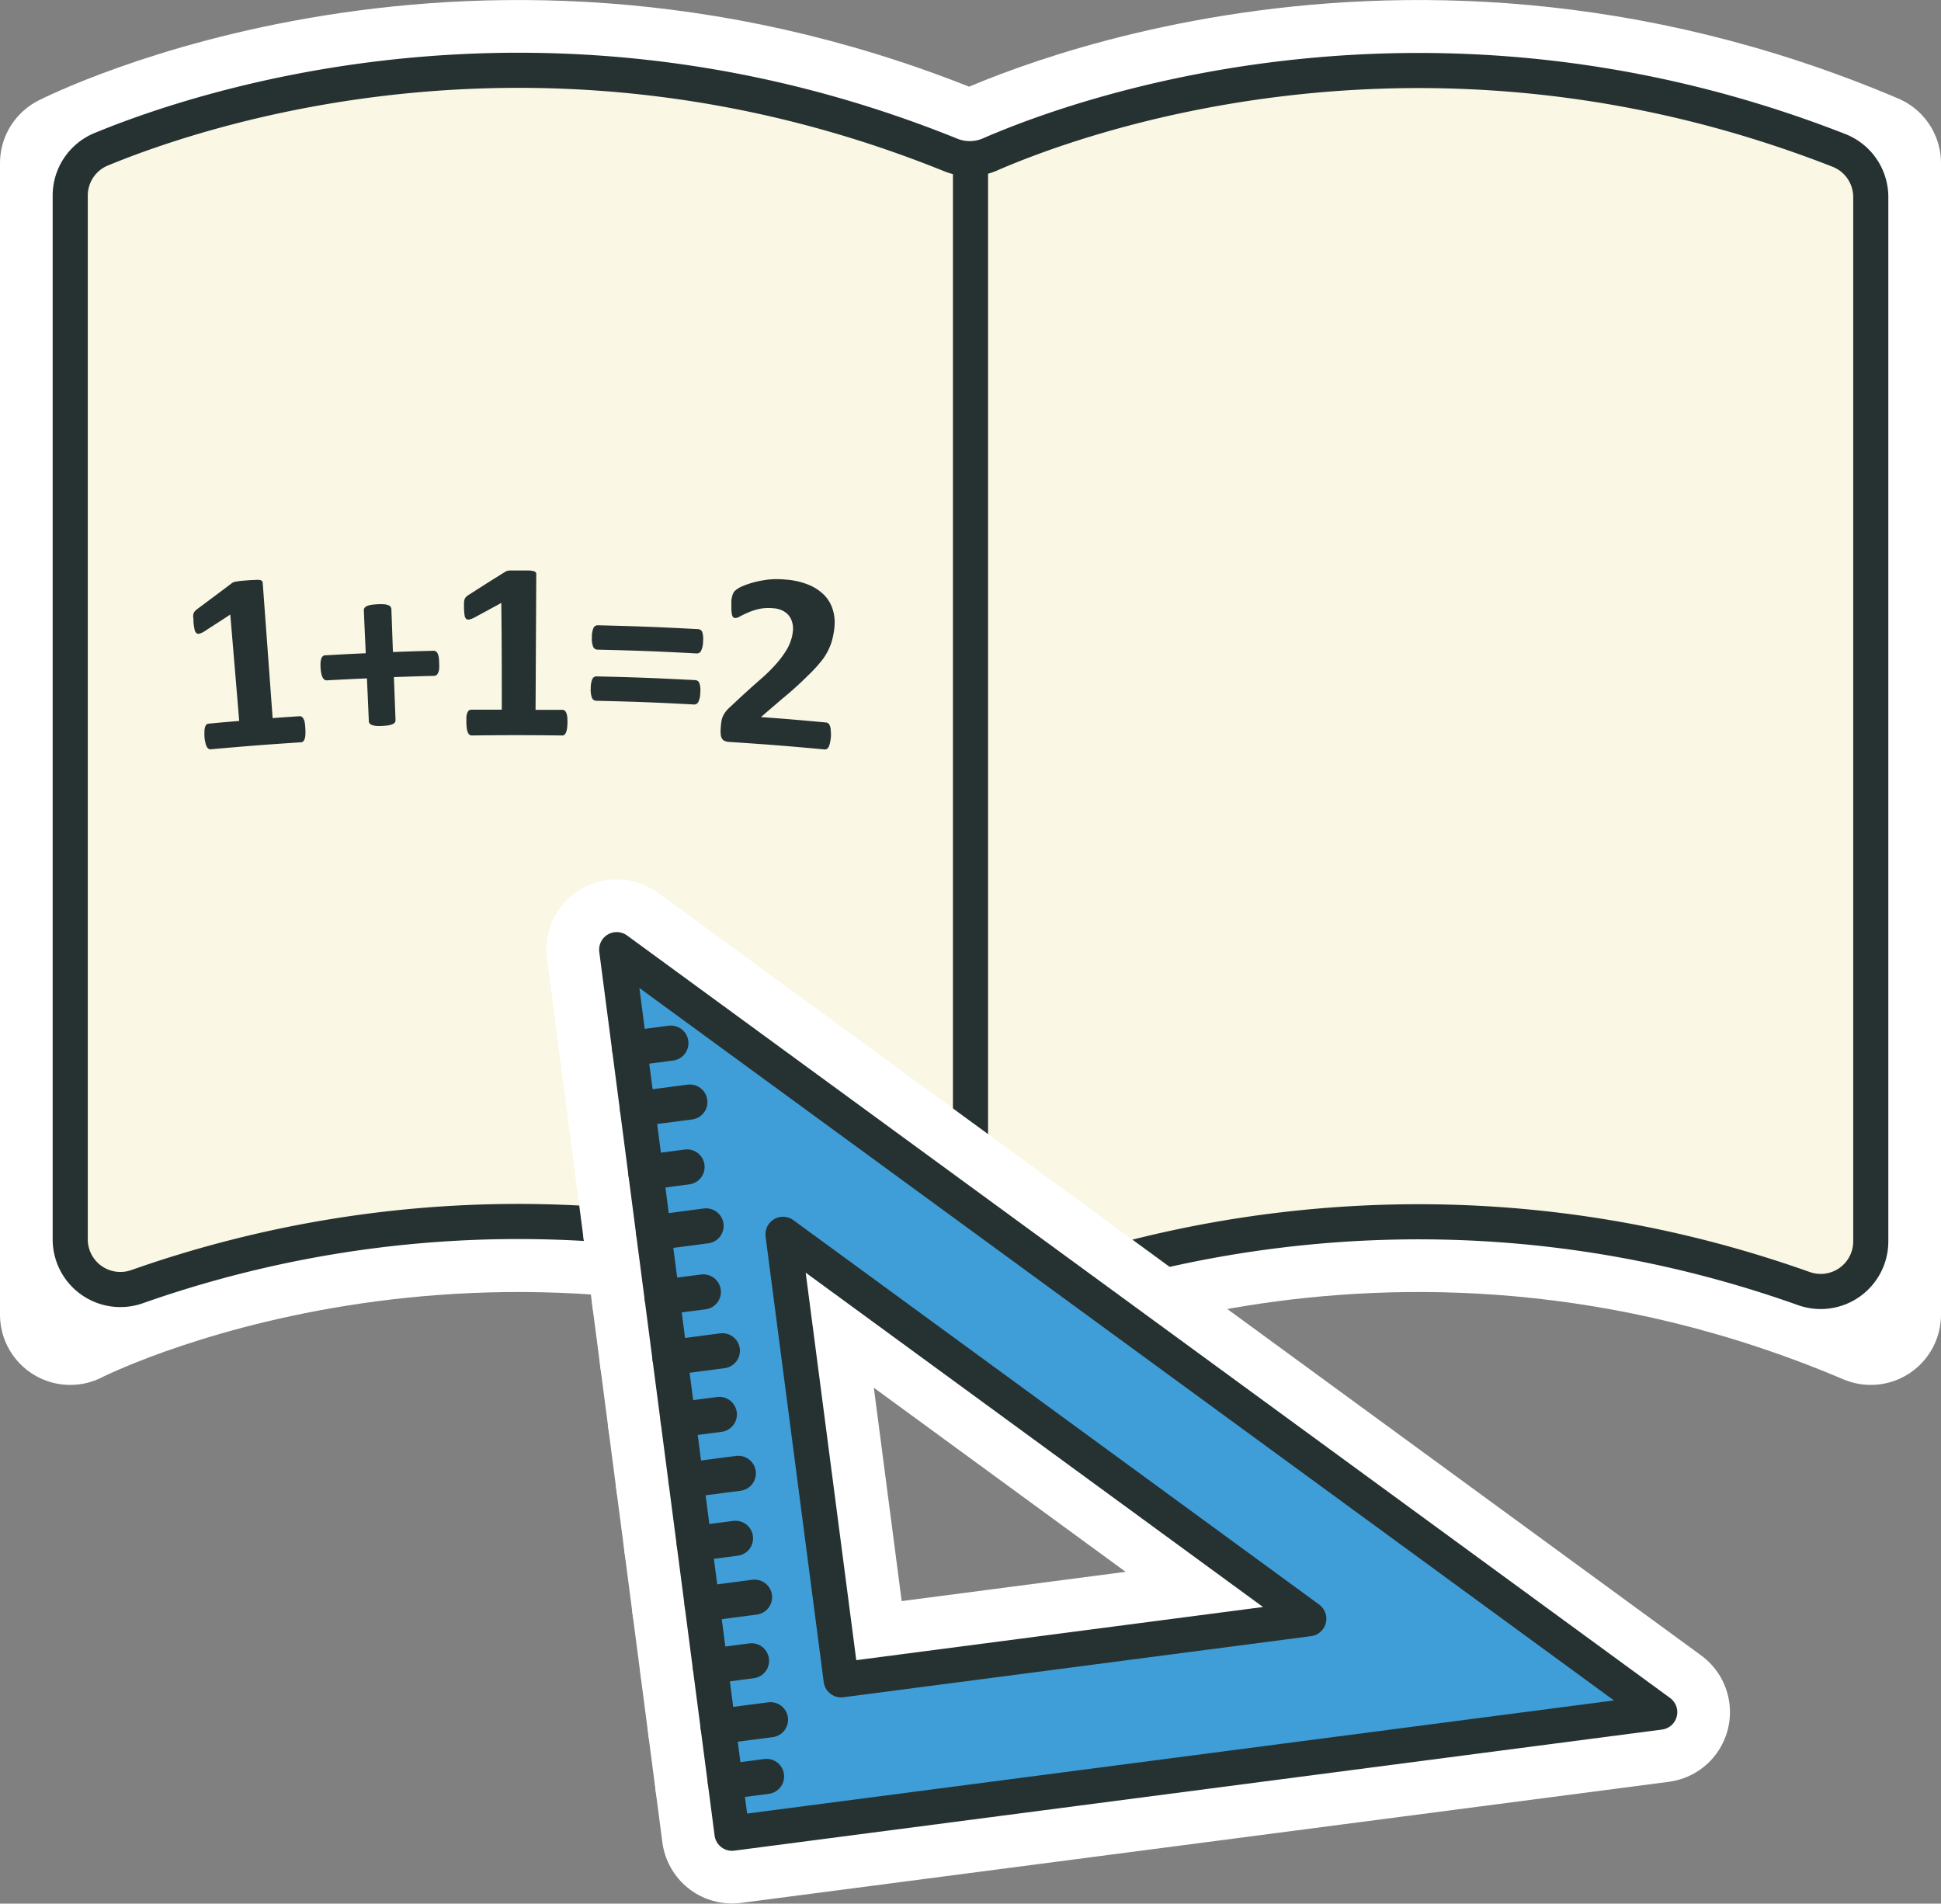 <?xml version="1.0" encoding="UTF-8"?> <svg xmlns="http://www.w3.org/2000/svg" viewBox="0 0 276.38 271.02"><rect x="0" y="0" width="276.38" height="271.02" fill="#808080" stroke="none"/><defs><style>.cls-1,.cls-3{fill:#faf7e4;stroke-linecap:square;}.cls-1,.cls-2,.cls-6{stroke:#fff;stroke-width:20px;}.cls-1,.cls-2,.cls-3,.cls-4,.cls-6,.cls-7{stroke-linejoin:round;}.cls-2,.cls-4{fill:none;}.cls-2,.cls-4,.cls-6,.cls-7{stroke-linecap:round;}.cls-3,.cls-4,.cls-7{stroke:#263232;stroke-width:5px;}.cls-5{fill:#263232;}.cls-6,.cls-7{fill:#3f9ed8;}</style></defs><title>korrepatalas</title><g id="Layer_2" data-name="Layer 2"><g id="Layer_28" data-name="Layer 28"><path class="cls-1" d="M266.38,187.17c-70.07-29.76-128.19,0-128.19,0-70.08-29.76-128.19,0-128.19,0V23.23s58.11-29.76,128.19,0c0,0,58.12-29.76,128.19,0Z"></path><line class="cls-2" x1="138.19" y1="23.23" x2="138.19" y2="187.17"></line><path class="cls-3" d="M256.87,183.46c-57.06-20.3-104.47-2.57-116,2.47a7.18,7.18,0,0,1-5.57,0,163.34,163.34,0,0,0-115.75-2.76A7.14,7.14,0,0,1,10,176.49V27.85a7.12,7.12,0,0,1,4.39-6.59c14.54-6,63.45-22.41,120.91.77a7.22,7.22,0,0,0,5.57,0c11.87-5.19,61.72-23.82,121-.61A7.14,7.14,0,0,1,266.38,28v148.7A7.13,7.13,0,0,1,256.87,183.46Z"></path><line class="cls-4" x1="138.19" y1="23.23" x2="138.19" y2="185.01"></line><path class="cls-5" d="M43.48,103.83a6.12,6.12,0,0,1,0,.86,2.34,2.34,0,0,1-.12.57.84.84,0,0,1-.21.31.54.54,0,0,1-.28.11c-5.16.34-7.73.54-12.88,1a.49.49,0,0,1-.28-.07.83.83,0,0,1-.25-.27,1.82,1.82,0,0,1-.2-.55,5.18,5.18,0,0,1-.14-.85,6.87,6.87,0,0,1,0-.87,1.57,1.57,0,0,1,.09-.58,1,1,0,0,1,.19-.34.5.5,0,0,1,.29-.12c1.75-.17,2.62-.24,4.37-.39-.5-6.06-.76-9.09-1.27-15.15-1.49,1-2.23,1.44-3.7,2.41a3.13,3.13,0,0,1-.68.31.5.5,0,0,1-.44-.07.87.87,0,0,1-.26-.51,7.4,7.4,0,0,1-.16-1.05c0-.29,0-.53-.05-.72a1.73,1.73,0,0,1,.05-.48.85.85,0,0,1,.18-.34,2,2,0,0,1,.33-.31c2-1.49,3-2.23,4.95-3.7a1,1,0,0,1,.23-.13,1.79,1.79,0,0,1,.36-.1l.6-.09.95-.08q.72-.06,1.17-.06a3.28,3.28,0,0,1,.68,0,.63.63,0,0,1,.31.15.46.46,0,0,1,.1.27c.56,7.7.85,11.54,1.41,19.25,1.54-.12,2.3-.17,3.84-.27a.5.5,0,0,1,.31.08.77.77,0,0,1,.25.3,1.75,1.75,0,0,1,.18.56A7.28,7.28,0,0,1,43.48,103.83Z"></path><path class="cls-5" d="M62.53,94.42a5.46,5.46,0,0,1,0,.85,2,2,0,0,1-.16.55.79.79,0,0,1-.25.31.56.56,0,0,1-.31.09c-2.29.06-3.43.1-5.72.18.09,2.45.14,3.67.23,6.12a.69.69,0,0,1-.08.32.76.76,0,0,1-.3.24,2.67,2.67,0,0,1-.58.18,8.49,8.49,0,0,1-.9.09,6.38,6.38,0,0,1-.91,0,2.48,2.48,0,0,1-.59-.13.76.76,0,0,1-.33-.22.55.55,0,0,1-.11-.31c-.11-2.45-.16-3.67-.27-6.11-2.28.1-3.42.16-5.7.28a.48.48,0,0,1-.31-.07.81.81,0,0,1-.27-.28,2,2,0,0,1-.2-.54,4.44,4.44,0,0,1-.12-.85,5.72,5.72,0,0,1,0-.84,1.88,1.88,0,0,1,.12-.56.71.71,0,0,1,.22-.31.44.44,0,0,1,.29-.11c2.32-.13,3.48-.19,5.8-.3-.11-2.43-.17-3.65-.27-6.09a.59.59,0,0,1,.08-.34.88.88,0,0,1,.32-.27,2.78,2.78,0,0,1,.59-.18,9.41,9.41,0,0,1,.94-.09,6.83,6.83,0,0,1,.94,0,2.07,2.07,0,0,1,.61.13.71.71,0,0,1,.33.24.65.65,0,0,1,.11.33c.09,2.44.13,3.66.22,6.1,2.33-.09,3.49-.12,5.82-.18a.6.6,0,0,1,.29.08.81.81,0,0,1,.25.29,2.5,2.5,0,0,1,.17.56A6.16,6.16,0,0,1,62.53,94.42Z"></path><path class="cls-5" d="M80.8,102.92a5.14,5.14,0,0,1-.07.86,1.91,1.91,0,0,1-.16.55.74.74,0,0,1-.23.3.41.41,0,0,1-.29.08c-5.16-.06-7.74-.06-12.91,0a.48.48,0,0,1-.27-.09.89.89,0,0,1-.23-.29,2.1,2.1,0,0,1-.16-.56,6.49,6.49,0,0,1-.07-.86q0-.53,0-.87a2.35,2.35,0,0,1,.14-.58.77.77,0,0,1,.22-.31.46.46,0,0,1,.29-.11l4.39,0c0-6.08,0-9.12-.07-15.2l-3.88,2.11a3.17,3.17,0,0,1-.7.25.48.48,0,0,1-.43-.1.9.9,0,0,1-.22-.53,8.22,8.22,0,0,1-.08-1.06c0-.29,0-.53,0-.72a1.71,1.71,0,0,1,.09-.48.8.8,0,0,1,.2-.32,2.24,2.24,0,0,1,.35-.28c2.08-1.33,3.13-2,5.23-3.3a.67.67,0,0,1,.24-.12,2.23,2.23,0,0,1,.37-.07l.59,0h1l1.17,0a2.89,2.89,0,0,1,.67.1.56.56,0,0,1,.31.17.45.45,0,0,1,.07.27l-.1,19.3,3.84,0a.54.54,0,0,1,.3.1.8.8,0,0,1,.23.32,2.37,2.37,0,0,1,.14.57A7.6,7.6,0,0,1,80.8,102.92Z"></path><path class="cls-5" d="M100.11,91.33a3.13,3.13,0,0,1-.29,1.34.66.66,0,0,1-.62.36c-5.66-.3-8.48-.41-14.14-.54a.68.68,0,0,1-.6-.41,3.11,3.11,0,0,1-.18-1.36,3.26,3.26,0,0,1,.22-1.31.68.68,0,0,1,.64-.39c5.7.14,8.55.25,14.24.55A.66.66,0,0,1,100,90,3.39,3.39,0,0,1,100.11,91.33Zm-.4,7.28a3,3,0,0,1-.28,1.34.67.67,0,0,1-.61.35c-5.57-.3-8.36-.4-13.93-.53a.67.67,0,0,1-.59-.4A3.18,3.18,0,0,1,84.12,98a3.35,3.35,0,0,1,.22-1.32A.64.64,0,0,1,85,96.3c5.61.13,8.42.24,14,.53a.65.65,0,0,1,.59.44A3.11,3.11,0,0,1,99.71,98.61Z"></path><path class="cls-5" d="M118.32,104.84a7.5,7.5,0,0,1-.13.89,2.73,2.73,0,0,1-.19.59.7.7,0,0,1-.27.31.54.54,0,0,1-.33.07c-5.36-.5-8.05-.71-13.42-1.06a2.61,2.61,0,0,1-.68-.11.85.85,0,0,1-.45-.31,1.22,1.22,0,0,1-.22-.62,4.81,4.81,0,0,1,0-1,8.17,8.17,0,0,1,.11-1,2.92,2.92,0,0,1,.25-.74,3.58,3.58,0,0,1,.41-.63,6.42,6.42,0,0,1,.64-.65c1.74-1.63,2.62-2.44,4.4-4a23.05,23.05,0,0,0,2.16-2.15,13.87,13.87,0,0,0,1.33-1.79,6.83,6.83,0,0,0,.71-1.53,5.84,5.84,0,0,0,.27-1.36,3.12,3.12,0,0,0-.11-1.14,2.64,2.64,0,0,0-.5-1,2.74,2.74,0,0,0-.92-.7,3.62,3.62,0,0,0-1.35-.32,6.37,6.37,0,0,0-2,.12,9,9,0,0,0-1.54.51,12,12,0,0,0-1.12.54,1.44,1.44,0,0,1-.69.23.42.42,0,0,1-.28-.12.79.79,0,0,1-.18-.38,6.77,6.77,0,0,1-.08-.68c0-.28,0-.63,0-1s0-.51.07-.69a2.39,2.39,0,0,1,.12-.48,1.43,1.43,0,0,1,.17-.35,1.72,1.72,0,0,1,.36-.35,4.08,4.08,0,0,1,.9-.5,11.87,11.87,0,0,1,1.6-.54,14.82,14.82,0,0,1,2.08-.39,12.23,12.23,0,0,1,2.35,0,10.71,10.71,0,0,1,3.31.73,6.72,6.72,0,0,1,2.26,1.48,5.08,5.08,0,0,1,1.22,2.07,6.26,6.26,0,0,1,.24,2.46,11.07,11.07,0,0,1-.43,2.21,8.77,8.77,0,0,1-1.14,2.27A19.7,19.7,0,0,1,115,96.22a48,48,0,0,1-3.65,3.29l-3,2.58c3.71.27,5.57.43,9.27.77a.61.61,0,0,1,.33.14.8.8,0,0,1,.23.36,1.9,1.9,0,0,1,.11.61A6.76,6.76,0,0,1,118.32,104.84Z"></path><path class="cls-6" d="M87.81,135.2,104.23,261l132.1-17.24Zm23.68,40.53,74.87,54.73-66.59,8.7Z"></path><line class="cls-6" x1="107.44" y1="227.39" x2="99.97" y2="228.37"></line><line class="cls-6" x1="104.73" y1="219.01" x2="98.85" y2="219.77"></line><line class="cls-6" x1="109.71" y1="244.84" x2="102.25" y2="245.81"></line><line class="cls-6" x1="107.01" y1="236.45" x2="101.13" y2="237.22"></line><line class="cls-6" x1="102.86" y1="192.31" x2="95.39" y2="193.29"></line><line class="cls-6" x1="100.15" y1="183.93" x2="94.27" y2="184.69"></line><line class="cls-6" x1="105.13" y1="209.76" x2="97.67" y2="210.73"></line><line class="cls-6" x1="102.43" y1="201.37" x2="96.55" y2="202.14"></line><line class="cls-6" x1="100.54" y1="174.53" x2="93.07" y2="175.51"></line><line class="cls-6" x1="97.83" y1="166.14" x2="91.95" y2="166.91"></line><line class="cls-6" x1="109.15" y1="252.91" x2="103.28" y2="253.68"></line><line class="cls-6" x1="98.23" y1="156.9" x2="90.77" y2="157.87"></line><line class="cls-6" x1="95.53" y1="148.51" x2="89.65" y2="149.28"></line><path class="cls-7" d="M87.81,135.2,104.23,261l132.1-17.24Zm23.68,40.53,74.87,54.73-66.59,8.7Z"></path><line class="cls-7" x1="107.44" y1="227.39" x2="99.97" y2="228.37"></line><line class="cls-7" x1="104.73" y1="219.01" x2="98.85" y2="219.77"></line><line class="cls-7" x1="109.71" y1="244.84" x2="102.25" y2="245.81"></line><line class="cls-7" x1="107.01" y1="236.45" x2="101.13" y2="237.22"></line><line class="cls-7" x1="102.86" y1="192.31" x2="95.39" y2="193.29"></line><line class="cls-7" x1="100.15" y1="183.93" x2="94.27" y2="184.69"></line><line class="cls-7" x1="105.13" y1="209.76" x2="97.67" y2="210.73"></line><line class="cls-7" x1="102.43" y1="201.37" x2="96.55" y2="202.14"></line><line class="cls-7" x1="100.54" y1="174.53" x2="93.07" y2="175.51"></line><line class="cls-7" x1="97.83" y1="166.14" x2="91.95" y2="166.91"></line><line class="cls-7" x1="109.15" y1="252.91" x2="103.28" y2="253.68"></line><line class="cls-7" x1="98.23" y1="156.9" x2="90.77" y2="157.87"></line><line class="cls-7" x1="95.53" y1="148.51" x2="89.65" y2="149.28"></line></g></g></svg> 